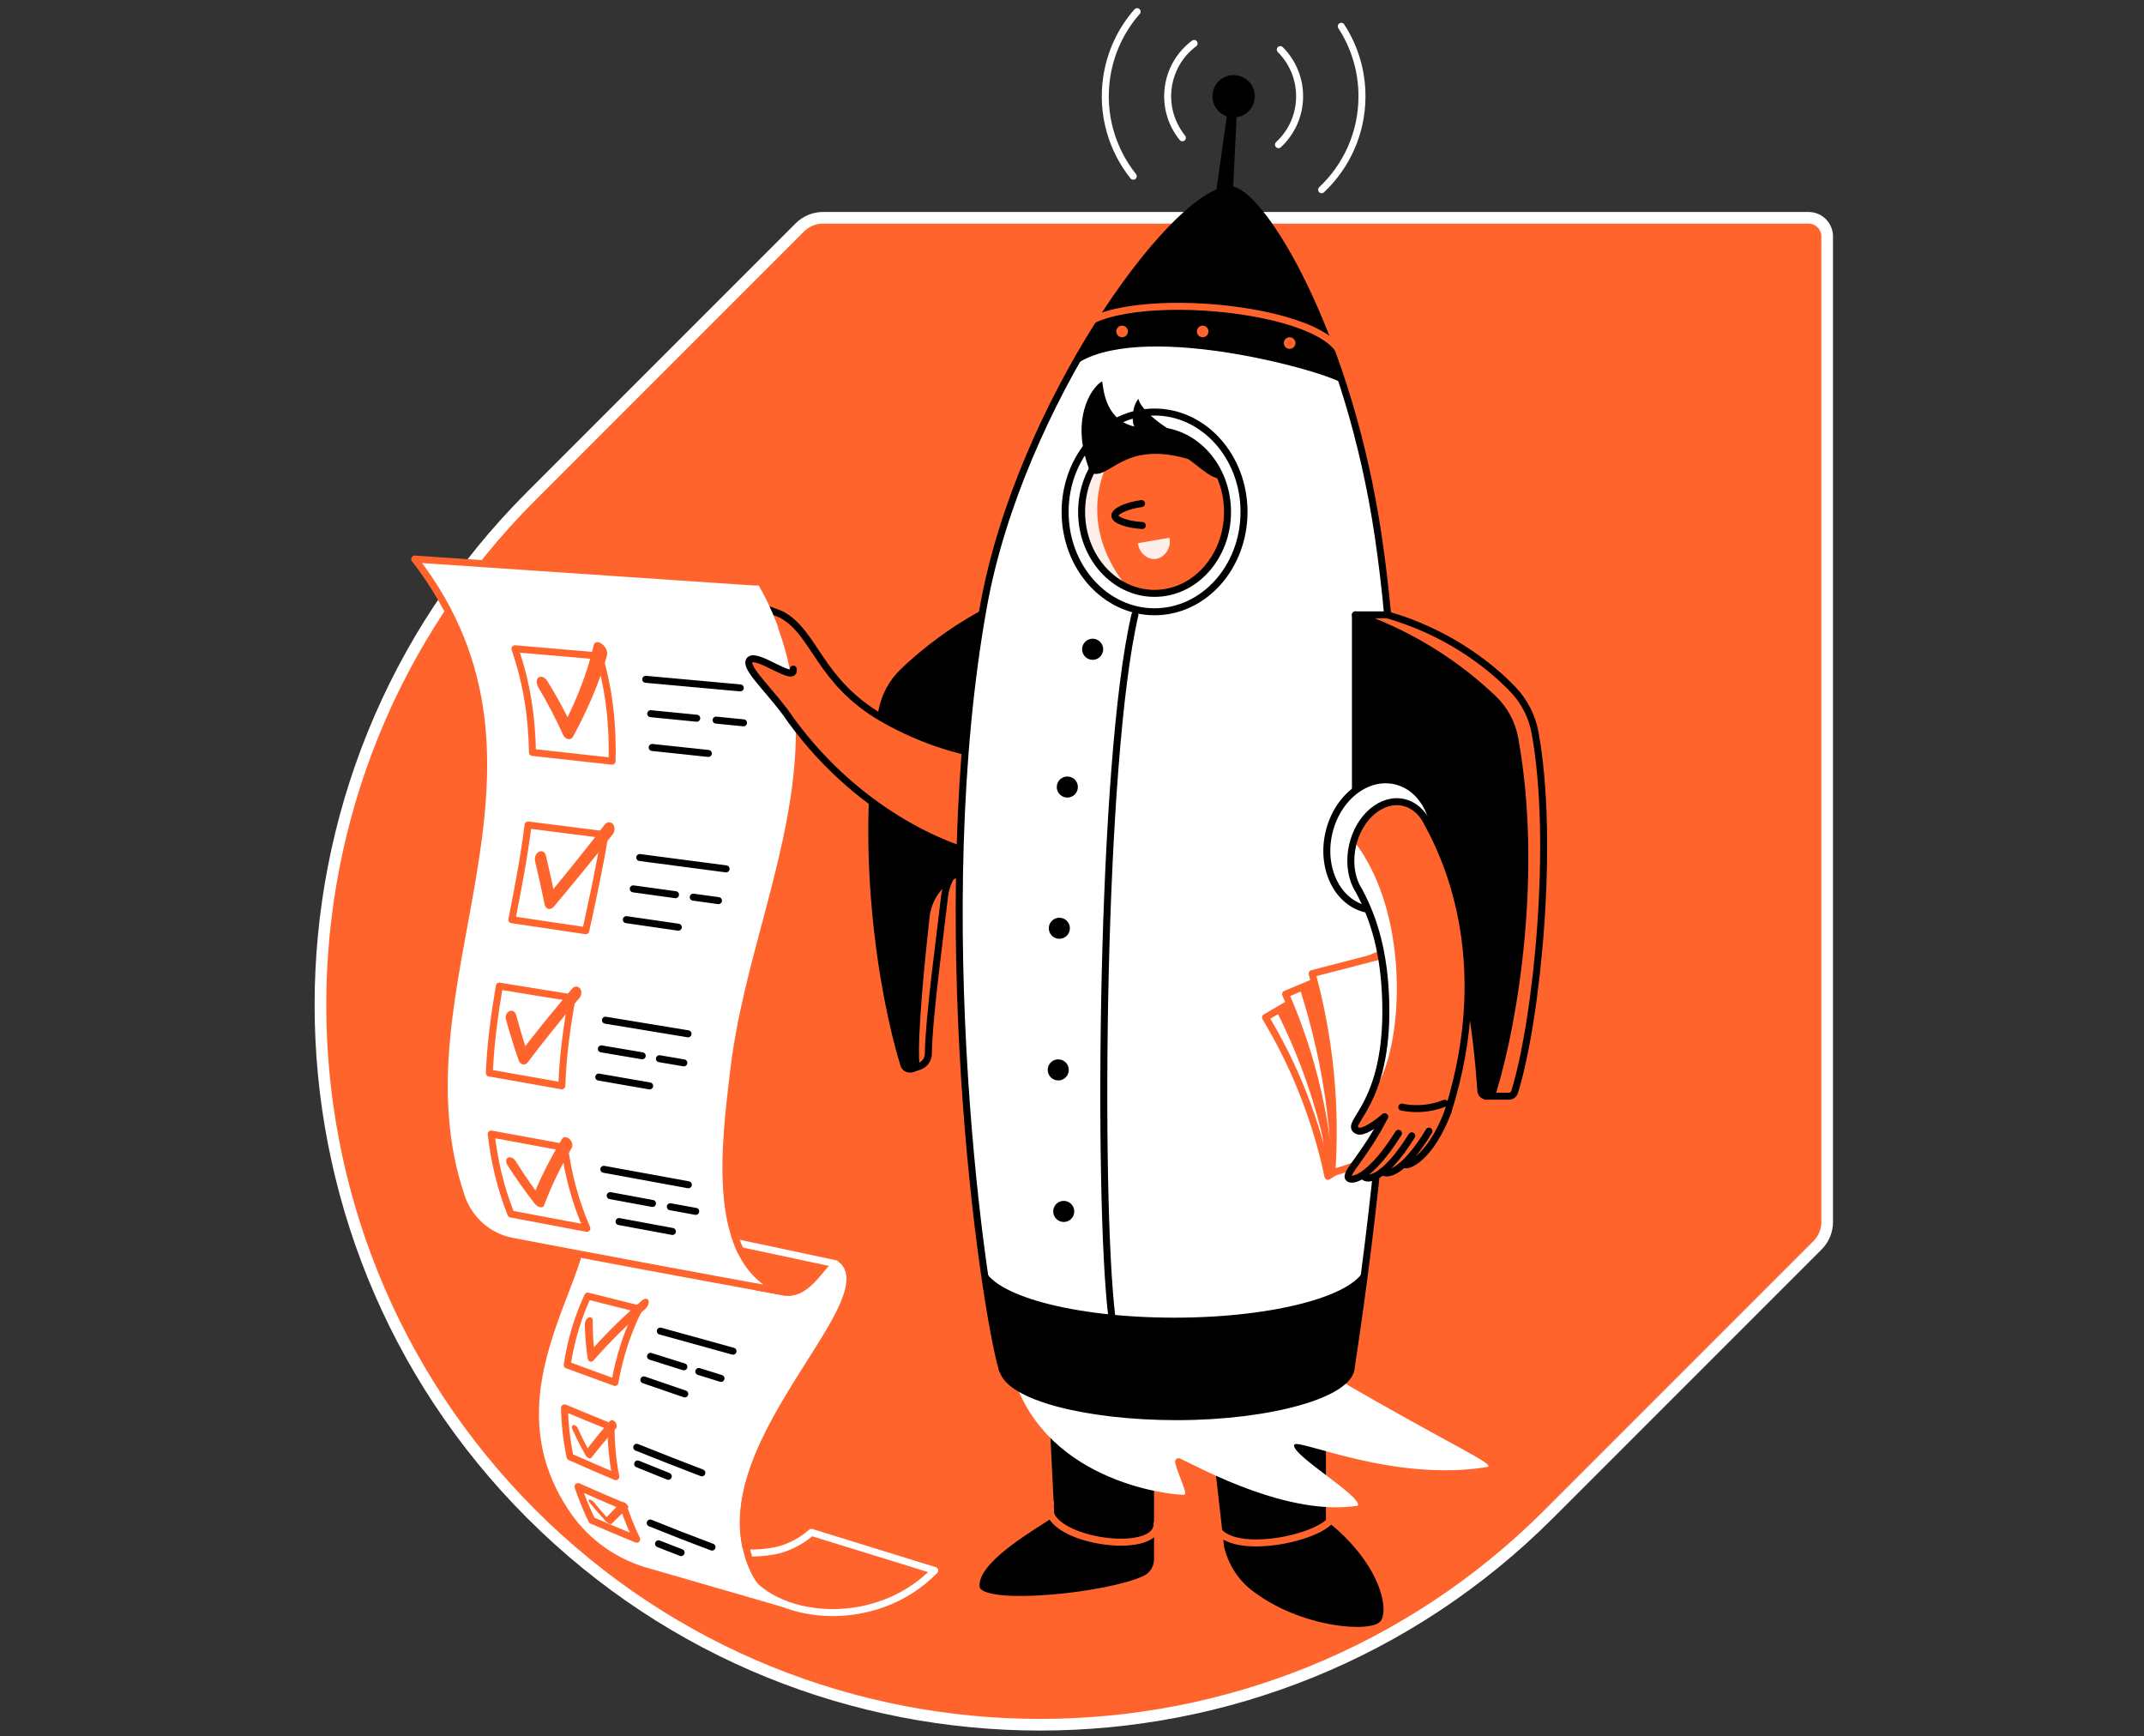<svg width="368" height="298" viewBox="0 0 368 298" fill="none" xmlns="http://www.w3.org/2000/svg">
<rect x="0" y="0" width="368" height="298" fill="#333333" stroke="none"/>
<path d="M141.28 37.377C139.778 37.377 138.34 37.972 137.276 39.036L91.182 85.134C42.939 133.369 42.939 211.579 91.182 259.818C139.418 308.061 217.627 308.061 265.863 259.818L311.964 213.717C313.028 212.657 313.619 211.218 313.619 209.72V40.58C313.619 38.809 312.184 37.377 310.417 37.377H141.28Z" fill="#FF642D" stroke="white" stroke-width="2" stroke-linecap="round" stroke-linejoin="round"/>
<path d="M166.241 147.205C163.938 148.72 162.419 151.174 162.115 153.917C161.425 160.109 159.427 174.497 159.343 180.87C159.329 181.854 158.692 182.715 157.757 183.023L156.494 183.439L154.706 153.585L159.409 134.766L169.58 133.261C169.58 133.261 170.098 144.664 166.238 147.205H166.241Z" fill="#FF642D" stroke="black" stroke-width="1.2" stroke-linecap="round" stroke-linejoin="round"/>
<path d="M178.715 100.869C175.086 102.119 170.704 103.984 166.049 106.816C161.551 109.556 157.919 112.517 155.066 115.229C153.127 117.074 151.836 119.489 151.356 122.121C147.237 144.762 151.311 170.329 155.136 182.736C155.483 183.856 157.275 183.656 157.194 182.487C156.844 177.374 158.199 164.127 158.958 157.333C159.263 154.593 160.781 152.14 163.084 150.621C166.945 148.08 173.224 144.429 178.712 143.446V100.862L178.715 100.869Z" fill="black" stroke="black" stroke-width="1.2" stroke-linecap="round" stroke-linejoin="round"/>
<path d="M131.211 272.519C116.042 251.46 153.855 223.814 144.328 216.072C141.885 214.088 139.747 222.484 134.595 221.725L129.916 220.871L98.161 207.011C106.732 213.976 81.102 236.648 97.541 260.133C100.877 264.896 105.819 268.302 111.44 269.792L137.091 277.209L136.734 275.945C134.119 275.084 132.474 274.269 131.211 272.515V272.519Z" fill="white" stroke="#FF642D" stroke-width="1.2" stroke-linecap="round" stroke-linejoin="round"/>
<path d="M134.595 221.728C118.674 218.83 103.134 215.932 87.927 213.034C83.861 212.261 80.543 209.349 79.209 205.432C66.798 168.935 99.313 132.438 71.187 95.945C91.056 97.285 110.845 98.622 130.556 99.963C146.477 127.867 129.205 155.772 125.94 183.677C124.456 196.361 121.59 216.832 134.599 221.728H134.595Z" fill="white" stroke="#FF642D" stroke-width="1.2" stroke-linecap="round" stroke-linejoin="round"/>
<path d="M105.06 130.636C100.51 130.135 95.953 129.635 91.393 129.131C91.295 123.199 90.444 117.266 88.379 111.337C93.202 111.754 98.018 112.167 102.83 112.583C104.629 118.6 105.214 124.62 105.06 130.636V130.636Z" stroke="#FF642D" stroke-width="1.2" stroke-linecap="round" stroke-linejoin="round"/>
<path d="M96.643 126.086C95.421 123.395 94.028 120.707 92.422 118.015C92.023 117.347 92.03 116.559 92.45 116.258C92.87 115.957 93.563 116.258 93.979 116.93C95.25 118.988 96.391 121.046 97.42 123.104C99.411 118.974 100.961 114.844 101.917 110.714C102.05 110.126 102.676 110.035 103.32 110.518C103.964 110.998 104.356 111.866 104.192 112.454C102.904 117.105 100.888 121.753 98.368 126.404C97.966 127.143 97.038 126.968 96.639 126.086H96.643Z" fill="#FF642D"/>
<path d="M110.835 116.584C116.249 117.074 121.656 117.567 127.06 118.057Z" fill="white"/>
<path d="M110.835 116.584C116.249 117.074 121.656 117.567 127.06 118.057" stroke="black" stroke-width="1.2" stroke-linecap="round" stroke-linejoin="round"/>
<path d="M122.909 123.587C124.481 123.741 126.052 123.899 127.62 124.053Z" fill="white"/>
<path d="M122.909 123.587C124.481 123.741 126.052 123.899 127.62 124.053" stroke="black" stroke-width="1.2" stroke-linecap="round" stroke-linejoin="round"/>
<path d="M111.692 122.485C114.324 122.744 116.956 123.003 119.588 123.262Z" fill="white"/>
<path d="M111.692 122.485C114.324 122.744 116.956 123.003 119.588 123.262" stroke="black" stroke-width="1.2" stroke-linecap="round" stroke-linejoin="round"/>
<path d="M111.944 128.281C115.161 128.624 118.373 128.963 121.586 129.306Z" fill="white"/>
<path d="M111.944 128.281C115.161 128.624 118.373 128.963 121.586 129.306" stroke="black" stroke-width="1.2" stroke-linecap="round" stroke-linejoin="round"/>
<path d="M100.541 159.727C96.314 159.097 92.086 158.471 87.858 157.841C88.922 152.423 89.965 147.001 90.64 141.583C95.036 142.143 99.428 142.7 103.817 143.26C102.946 148.751 101.735 154.239 100.541 159.731V159.727Z" stroke="#FF642D" stroke-width="1.2" stroke-linecap="round" stroke-linejoin="round"/>
<path d="M93.493 155.258C92.968 152.759 92.429 150.263 91.837 147.765C91.69 147.145 91.984 146.431 92.495 146.176C93.01 145.92 93.552 146.218 93.699 146.841C94.158 148.752 94.581 150.662 94.991 152.573C98.014 148.899 100.979 145.22 103.775 141.545C104.174 141.02 104.811 140.968 105.2 141.423C105.588 141.878 105.574 142.672 105.165 143.194C101.938 147.334 98.515 151.474 95.054 155.611C94.504 156.269 93.661 156.077 93.489 155.254L93.493 155.258Z" fill="#FF642D"/>
<path d="M109.809 147.17C114.751 147.821 119.689 148.468 124.628 149.119Z" fill="white"/>
<path d="M109.809 147.17C114.751 147.821 119.689 148.468 124.628 149.119" stroke="black" stroke-width="1.2" stroke-linecap="round" stroke-linejoin="round"/>
<path d="M118.993 153.97C120.435 154.169 121.877 154.369 123.322 154.568Z" fill="white"/>
<path d="M118.993 153.97C120.435 154.169 121.877 154.369 123.322 154.568" stroke="black" stroke-width="1.2" stroke-linecap="round" stroke-linejoin="round"/>
<path d="M108.693 152.546C111.111 152.882 113.53 153.214 115.944 153.55Z" fill="white"/>
<path d="M108.693 152.546C111.111 152.882 113.53 153.214 115.944 153.55" stroke="black" stroke-width="1.2" stroke-linecap="round" stroke-linejoin="round"/>
<path d="M107.506 157.83C110.481 158.261 113.452 158.695 116.427 159.125Z" fill="white"/>
<path d="M107.506 157.83C110.481 158.261 113.452 158.695 116.427 159.125" stroke="black" stroke-width="1.2" stroke-linecap="round" stroke-linejoin="round"/>
<path d="M96.429 186.351C92.271 185.616 88.127 184.885 83.99 184.15C84.2 179.18 84.858 174.206 85.709 169.237C89.867 169.912 94.025 170.588 98.189 171.263C97.283 176.292 96.607 181.322 96.432 186.351H96.429Z" stroke="#FF642D" stroke-width="1.2" stroke-linecap="round" stroke-linejoin="round"/>
<path d="M89.023 181.962C88.215 179.635 87.497 177.307 86.843 174.98C86.678 174.402 86.944 173.755 87.427 173.538C87.914 173.321 88.432 173.615 88.589 174.196C89.076 175.977 89.597 177.755 90.164 179.537C92.705 176.254 95.403 172.967 98.189 169.684C98.585 169.219 99.194 169.191 99.544 169.625C99.894 170.059 99.859 170.79 99.467 171.256C96.338 174.955 93.332 178.651 90.56 182.351C90.119 182.939 89.286 182.729 89.02 181.966L89.023 181.962Z" fill="#FF642D"/>
<path d="M103.922 175.088C108.64 175.865 113.362 176.646 118.097 177.423Z" fill="white"/>
<path d="M103.922 175.088C108.64 175.865 113.362 176.646 118.097 177.423" stroke="black" stroke-width="1.2" stroke-linecap="round" stroke-linejoin="round"/>
<path d="M113.183 181.696C114.58 181.934 115.98 182.169 117.376 182.407Z" fill="white"/>
<path d="M113.183 181.696C114.58 181.934 115.98 182.169 117.376 182.407" stroke="black" stroke-width="1.2" stroke-linecap="round" stroke-linejoin="round"/>
<path d="M103.219 180.006C105.553 180.401 107.891 180.8 110.233 181.196Z" fill="white"/>
<path d="M103.219 180.006C105.553 180.401 107.891 180.8 110.233 181.196" stroke="black" stroke-width="1.2" stroke-linecap="round" stroke-linejoin="round"/>
<path d="M102.771 184.85C105.676 185.354 108.588 185.861 111.503 186.365Z" fill="white"/>
<path d="M102.771 184.85C105.676 185.354 108.588 185.861 111.503 186.365" stroke="black" stroke-width="1.2" stroke-linecap="round" stroke-linejoin="round"/>
<path d="M100.73 210.808C96.359 209.989 92.012 209.171 87.693 208.348C85.883 203.774 84.826 199.196 84.312 194.621C88.491 195.395 92.687 196.165 96.901 196.938C97.517 201.562 98.721 206.185 100.73 210.808Z" stroke="#FF642D" stroke-width="1.2" stroke-linecap="round" stroke-linejoin="round"/>
<path d="M91.721 206.507C90.031 204.33 88.501 202.153 87.112 199.976C86.766 199.434 86.818 198.849 87.217 198.664C87.62 198.478 88.207 198.772 88.547 199.315C89.583 200.977 90.699 202.643 91.907 204.306C93.156 201.362 94.689 198.422 96.453 195.479C96.705 195.062 97.283 195.059 97.741 195.472C98.2 195.885 98.378 196.56 98.137 196.977C96.219 200.291 94.602 203.602 93.366 206.917C93.174 207.445 92.278 207.225 91.718 206.507H91.721Z" fill="#FF642D"/>
<path d="M103.642 200.676C108.454 201.562 113.288 202.444 118.149 203.329Z" fill="white"/>
<path d="M103.642 200.676C108.454 201.562 113.288 202.444 118.149 203.329" stroke="black" stroke-width="1.2" stroke-linecap="round" stroke-linejoin="round"/>
<path d="M115.055 207.099C116.504 207.365 117.957 207.631 119.413 207.897Z" fill="white"/>
<path d="M115.055 207.099C116.504 207.365 117.957 207.631 119.413 207.897" stroke="black" stroke-width="1.2" stroke-linecap="round" stroke-linejoin="round"/>
<path d="M104.734 205.195C107.146 205.643 109.568 206.087 111.993 206.535Z" fill="white"/>
<path d="M104.734 205.195C107.146 205.643 109.568 206.087 111.993 206.535" stroke="black" stroke-width="1.2" stroke-linecap="round" stroke-linejoin="round"/>
<path d="M106.257 209.643C109.298 210.21 112.35 210.777 115.412 211.341Z" fill="white"/>
<path d="M106.257 209.643C109.298 210.21 112.35 210.777 115.412 211.341" stroke="black" stroke-width="1.2" stroke-linecap="round" stroke-linejoin="round"/>
<path d="M105.542 237.25C102.781 236.249 100.054 235.248 97.359 234.258C97.961 230.18 99.134 226.198 100.88 222.432C103.789 223.16 106.718 223.895 109.669 224.637C107.663 228.679 106.288 232.931 105.542 237.254V237.25Z" stroke="#FF642D" stroke-width="1.2" stroke-linecap="round" stroke-linejoin="round"/>
<path d="M100.856 233.047C100.565 231.091 100.411 229.155 100.387 227.262C100.38 226.775 100.688 226.257 101.066 226.1C101.447 225.942 101.748 226.215 101.741 226.709C101.727 228.189 101.794 229.691 101.941 231.213C104.419 228.473 107.163 225.788 110.169 223.202C110.652 222.789 111.163 222.782 111.307 223.195C111.45 223.604 111.181 224.273 110.715 224.682C107.45 227.531 104.496 230.485 101.857 233.495C101.493 233.915 100.947 233.673 100.852 233.05L100.856 233.047Z" fill="#FF642D"/>
<path d="M113.337 228.441C117.449 229.578 121.61 230.73 125.817 231.892Z" fill="white"/>
<path d="M113.337 228.441C117.449 229.578 121.61 230.73 125.817 231.892" stroke="black" stroke-width="1.2" stroke-linecap="round" stroke-linejoin="round"/>
<path d="M119.941 235.374C121.204 235.77 122.475 236.165 123.752 236.561Z" fill="white"/>
<path d="M119.941 235.374C121.204 235.77 122.475 236.165 123.752 236.561" stroke="black" stroke-width="1.2" stroke-linecap="round" stroke-linejoin="round"/>
<path d="M111.657 232.774C113.55 233.372 115.458 233.971 117.379 234.573Z" fill="white"/>
<path d="M111.657 232.774C113.55 233.372 115.458 233.971 117.379 234.573" stroke="black" stroke-width="1.2" stroke-linecap="round" stroke-linejoin="round"/>
<path d="M110.512 236.813C112.833 237.614 115.174 238.419 117.537 239.224Z" fill="white"/>
<path d="M110.512 236.813C112.833 237.614 115.174 238.419 117.537 239.224" stroke="black" stroke-width="1.2" stroke-linecap="round" stroke-linejoin="round"/>
<path d="M105.696 253.431C103.033 252.304 100.415 251.166 97.843 250.022C97.265 247.243 96.947 244.429 96.894 241.622C99.519 242.714 102.182 243.809 104.884 244.901C104.884 247.768 105.15 250.627 105.696 253.431Z" stroke="#FF642D" stroke-width="1.2" stroke-linecap="round" stroke-linejoin="round"/>
<path d="M100.499 249.72C99.68 248.268 98.934 246.805 98.259 245.342C98.087 244.968 98.157 244.621 98.416 244.565C98.675 244.509 99.022 244.772 99.193 245.153C99.704 246.294 100.261 247.431 100.859 248.565C102.056 247.004 103.337 245.437 104.699 243.869C104.912 243.624 105.315 243.708 105.598 244.058C105.882 244.408 105.945 244.884 105.735 245.118C104.219 246.822 102.802 248.52 101.479 250.207C101.29 250.448 100.758 250.189 100.492 249.724L100.499 249.72Z" fill="#FF642D"/>
<path d="M109.291 248.384C112.941 249.854 116.668 251.316 120.466 252.765Z" fill="white"/>
<path d="M109.291 248.384C112.941 249.854 116.668 251.316 120.466 252.765" stroke="black" stroke-width="1.2" stroke-linecap="round" stroke-linejoin="round"/>
<path d="M109.448 251.243C111.184 251.953 112.937 252.66 114.708 253.364Z" fill="white"/>
<path d="M109.448 251.243C111.184 251.953 112.937 252.66 114.708 253.364" stroke="black" stroke-width="1.2" stroke-linecap="round" stroke-linejoin="round"/>
<path d="M109.287 264.165C106.673 263.101 104.107 262.019 101.584 260.924C100.657 259.03 99.866 257.095 99.215 255.124C101.766 256.262 104.359 257.389 107.002 258.502C107.625 260.434 108.388 262.324 109.287 264.161V264.165Z" stroke="#FF642D" stroke-width="1.2" stroke-linecap="round" stroke-linejoin="round"/>
<path d="M103.981 261.085C103.008 260.024 102.077 258.946 101.189 257.861C100.965 257.585 100.961 257.361 101.182 257.361C101.406 257.361 101.766 257.588 101.993 257.868C102.676 258.712 103.383 259.545 104.118 260.374C104.923 259.524 105.756 258.663 106.617 257.795C106.75 257.662 107.121 257.774 107.446 258.047C107.775 258.32 107.933 258.642 107.8 258.768C106.82 259.699 105.871 260.623 104.954 261.533C104.821 261.666 104.293 261.424 103.978 261.085H103.981Z" fill="#FF642D"/>
<path d="M111.604 261.379C115.066 262.786 118.601 264.165 122.212 265.512Z" fill="white"/>
<path d="M111.604 261.379C115.066 262.786 118.601 264.165 122.212 265.512" stroke="black" stroke-width="1.2" stroke-linecap="round" stroke-linejoin="round"/>
<path d="M113.032 264.949C114.313 265.456 115.605 265.957 116.907 266.454Z" fill="white"/>
<path d="M113.032 264.949C114.313 265.456 115.605 265.957 116.907 266.454" stroke="black" stroke-width="1.2" stroke-linecap="round" stroke-linejoin="round"/>
<path d="M127.578 269.673C132.39 278.007 150.033 280.212 160.439 269.53L139.278 262.985C138.365 263.78 136.863 264.886 134.763 265.656C132.005 266.664 128.309 266.59 126.986 266.454" stroke="white" stroke-width="1.2" stroke-linecap="round" stroke-linejoin="round"/>
<path d="M129.849 270.359C118.552 249.612 154.464 222.239 144.329 216.076C141.193 214.168 139.747 222.488 134.595 221.728" stroke="#FF642D" stroke-width="1.2" stroke-linecap="round" stroke-linejoin="round"/>
<path d="M143.426 216.884L125.615 213.09" stroke="white" stroke-width="1.2" stroke-linecap="round" stroke-linejoin="round"/>
<path d="M126.115 212.135C126.262 212.59 126.433 213.073 126.636 213.577C126.815 214.011 126.997 214.42 127.179 214.798" stroke="#FF642D" stroke-width="1.2" stroke-linecap="round" stroke-linejoin="round"/>
<path d="M169.605 129.743C165.198 129.026 158.57 127.374 151.472 123.283C139.856 116.587 139.926 107.634 133.073 104.992C134.431 108.117 135.684 111.876 136.156 114.83C136.594 117.322 129.972 112.03 128.726 113.234C127.616 114.309 131.298 117.648 134.676 122.068C146.74 139.624 163.085 145.675 168.457 146.823C168.838 141.129 169.223 135.434 169.605 129.74V129.743Z" fill="#FF642D"/>
<path d="M136.156 114.83C136.594 117.322 129.972 112.03 128.726 113.234C127.616 114.309 131.298 117.648 134.676 122.068C146.74 139.624 163.085 145.675 168.457 146.823C168.838 141.129 169.223 135.434 169.605 129.74C165.198 129.022 158.57 127.37 151.472 123.279C140.514 116.962 139.957 108.635 134.172 105.496C133.825 105.307 132.355 104.796 131.97 104.646" stroke="black" stroke-width="1.2" stroke-linecap="round" stroke-linejoin="round"/>
<path d="M179.835 237.25L180.969 260.245C178.659 261.925 167.403 268.081 168.166 272.488C169.829 275.368 189.922 273.419 196.302 270.447C197.411 269.929 198.097 268.788 198.08 267.563V243.729L179.835 237.25Z" fill="black"/>
<path d="M180.314 257.991C178.158 264.245 198.79 267.521 198.609 261.442" stroke="#FF642D" stroke-width="1.2" stroke-linecap="round" stroke-linejoin="round"/>
<path d="M206.977 238.02L210.113 265.516C210.827 268.445 212.472 271.081 214.855 272.925C223.209 279.403 235.312 280.271 236.943 278.241C238.539 276.254 236.863 268.155 227.588 260.917V235.969L216.199 246.763L206.973 238.02H206.977Z" fill="black"/>
<path d="M208.447 260.906C208.884 268.445 230.703 263.444 228.743 259.24" stroke="#FF642D" stroke-width="1.2" stroke-linecap="round" stroke-linejoin="round"/>
<path d="M180.311 234.751L173.448 234.573C178.355 254.232 200.751 256.577 203.246 256.535C203.974 256.374 202.277 253.42 201.706 251.001C201.591 250.508 202.102 250.098 202.56 250.315C206.539 252.205 221.225 260.259 233.044 258.414C233.989 256.895 221.453 249.608 222.142 247.956C222.65 246.735 239.075 254.424 255.23 251.771C257.134 251.46 248.451 247.736 229.481 236.617C212.153 237.464 197.636 233.901 180.308 234.744L180.311 234.751Z" fill="white"/>
<path d="M236.513 91.678C231.616 58.937 218.04 35.434 212.069 32.775C211.667 32.596 211.222 32.54 210.785 32.568C200.873 33.737 175.005 69.793 168.824 103.956C159.304 156.549 168.502 222.698 172.051 235.119H172.132C173.206 239.592 186.163 243.127 202 243.127C217.837 243.127 231.949 239.273 231.949 234.517C240.506 178.41 241.864 127.44 236.516 91.678H236.513Z" fill="white" stroke="black" stroke-width="1.2" stroke-linecap="round" stroke-linejoin="round"/>
<path d="M231.945 234.517C232.831 228.714 233.632 222.971 234.364 217.29C233.177 222.232 218.954 226.138 201.569 226.138C184.185 226.138 170.025 222.25 168.782 217.325C169.969 225.816 171.176 232.081 172.048 235.122H172.128C173.203 239.595 186.159 243.13 201.996 243.13C217.834 243.13 231.945 239.277 231.945 234.52V234.517Z" fill="black"/>
<path d="M198.171 104.992C206.651 104.992 213.525 97.319 213.525 87.853C213.525 78.387 206.651 70.714 198.171 70.714C189.691 70.714 182.817 78.387 182.817 87.853C182.817 97.319 189.691 104.992 198.171 104.992Z" fill="white" stroke="black" stroke-width="1.2" stroke-linecap="round" stroke-linejoin="round"/>
<path d="M198.171 101.835C205.087 101.835 210.694 95.575 210.694 87.853C210.694 80.131 205.087 73.871 198.171 73.871C191.255 73.871 185.648 80.131 185.648 87.853C185.648 95.575 191.255 101.835 198.171 101.835Z" fill="#FF642D"/>
<path d="M192.816 75.211C188.578 77.451 185.645 82.271 185.645 87.853C185.645 93.772 188.942 98.829 193.597 100.869C192.704 99.861 187.307 93.565 188.497 84.892C189.152 80.132 191.49 76.811 192.816 75.211Z" fill="#FFEFEA"/>
<path d="M198.171 101.835C205.087 101.835 210.694 95.575 210.694 87.853C210.694 80.131 205.087 73.871 198.171 73.871C191.255 73.871 185.648 80.131 185.648 87.853C185.648 95.575 191.255 101.835 198.171 101.835Z" stroke="black" stroke-width="1.2" stroke-linecap="round" stroke-linejoin="round"/>
<path d="M194.801 105.521C188.921 130.636 188.406 205.349 190.793 225.613" stroke="black" stroke-width="1.2" stroke-linecap="round" stroke-linejoin="round"/>
<path d="M180.777 208.015C180.714 207.018 181.47 206.161 182.467 206.098C183.464 206.035 184.322 206.794 184.385 207.795C184.451 208.792 183.692 209.65 182.694 209.713C182.652 209.713 182.617 209.716 182.582 209.716C181.637 209.716 180.836 208.978 180.777 208.015ZM179.835 183.646C179.814 182.641 180.612 181.822 181.613 181.805C182.61 181.791 183.433 182.585 183.447 183.583C183.468 184.587 182.666 185.41 181.669 185.424H181.637C180.654 185.424 179.849 184.633 179.832 183.646H179.835ZM181.763 161.117C180.766 161.082 179.986 160.242 180.017 159.244C180.052 158.247 180.892 157.466 181.889 157.498C182.894 157.533 183.674 158.373 183.636 159.37C183.604 160.347 182.799 161.117 181.826 161.117H181.763ZM182.981 136.866C181.987 136.747 181.281 135.847 181.399 134.853C181.522 133.859 182.425 133.152 183.415 133.275C184.409 133.394 185.116 134.293 184.994 135.287C184.885 136.208 184.105 136.88 183.198 136.88C183.125 136.88 183.055 136.873 182.981 136.866ZM186.842 113.098C185.921 112.709 185.487 111.649 185.869 110.728C186.257 109.804 187.318 109.367 188.238 109.755C189.159 110.137 189.6 111.197 189.211 112.125C188.921 112.818 188.249 113.238 187.542 113.238C187.311 113.238 187.073 113.192 186.845 113.098H186.842Z" fill="black"/>
<path d="M259.654 118.281C255.178 113.619 247.81 108.292 238.13 105.521H232.652L238.13 129.75C249.466 131.78 255.216 153.179 257.862 170.661L255.892 178.41L255.185 188.133H258.954C259.385 188.14 259.819 187.905 259.98 187.391C263.886 174.721 266.864 144.247 263.48 125.74C262.965 122.933 261.632 120.339 259.658 118.285L259.654 118.281Z" fill="#FF642D" stroke="black" stroke-width="1.2" stroke-linecap="round" stroke-linejoin="round"/>
<path d="M232.649 105.521C236.278 106.77 240.66 108.635 245.315 111.467C249.812 114.204 253.442 117.168 256.294 119.877C258.23 121.718 259.525 124.126 260.001 126.755C264.123 149.399 260.05 174.976 256.224 187.387C255.878 188.507 254.236 188.308 254.166 187.139C253.197 171.445 248.136 138.427 232.649 135.655V105.521V105.521Z" fill="black" stroke="black" stroke-width="1.2" stroke-linecap="round" stroke-linejoin="round"/>
<path d="M245.89 147.044C247.278 140.972 244.418 135.139 239.502 134.015C234.586 132.891 229.475 136.902 228.087 142.973C226.699 149.044 229.559 154.877 234.475 156.001C239.391 157.125 244.502 153.115 245.89 147.044Z" fill="white" stroke="black" stroke-width="1.2" stroke-linecap="round" stroke-linejoin="round"/>
<path d="M217.214 174.619C219.349 178.161 221.631 182.512 223.657 187.646C225.736 192.91 227.066 197.757 227.931 201.884C228.701 201.411 229.481 200.897 230.269 200.337C233.664 197.929 236.334 195.297 238.417 192.829C236.296 183.863 234.171 174.899 232.05 165.933L217.214 174.619V174.619Z" fill="white" stroke="#FF642D" stroke-width="1.2" stroke-linecap="round" stroke-linejoin="round"/>
<path d="M222.117 180.065C225.337 187.776 227.196 194.999 228.284 201.208C228.347 195.948 228.41 190.684 228.47 185.424L224.942 170.094L219.094 173.517C220.133 175.564 221.148 177.741 222.117 180.062V180.065Z" fill="#FF642D"/>
<path d="M220.665 170.623C222.447 174.704 224.27 179.663 225.716 185.424C227.199 191.332 227.934 196.687 228.281 201.208C229.166 200.813 230.073 200.372 230.99 199.885C234.948 197.793 238.168 195.357 240.734 193.019C239.726 183.156 238.714 173.293 237.706 163.434L220.662 170.623H220.665Z" fill="white" stroke="#FF642D" stroke-width="1.2" stroke-linecap="round" stroke-linejoin="round"/>
<path d="M225.855 179.743C227.637 187.657 228.372 194.88 228.578 201.072C228.596 201.065 228.61 201.058 228.627 201.051C229.544 194.81 230.465 188.567 231.382 182.326L228.463 167.34L223.076 169.611C224.088 172.729 225.036 176.11 225.855 179.747V179.743Z" fill="#FF642D"/>
<path d="M225.219 167.088C226.496 171.774 227.675 177.416 228.326 183.863C228.991 190.474 228.935 196.371 228.592 201.306C229.611 201.019 230.657 200.687 231.725 200.309C236.327 198.678 240.188 196.56 243.331 194.443C243.803 183.639 244.279 172.835 244.752 162.03L225.219 167.088V167.088Z" fill="white" stroke="#FF642D" stroke-width="1.2" stroke-linecap="round" stroke-linejoin="round"/>
<path d="M247.45 186.701L245.801 188.143C243.362 195.423 240.142 199.441 241.248 199.455C242.571 199.472 245.826 197.446 248.598 191.388" fill="#FF642D"/>
<path d="M251.821 162.475C250.691 153.169 247.551 145.934 245.031 141.297C244.884 140.985 244.72 140.695 244.541 140.415C244.524 140.383 244.506 140.348 244.489 140.317H244.485C243.617 139.004 242.403 138.059 240.929 137.72C237.209 136.869 233.279 140.17 232.155 145.087C231.585 147.586 231.847 150.022 232.733 151.926C232.747 151.951 232.757 151.972 232.768 151.993C232.915 152.301 233.079 152.591 233.254 152.868C235.893 157.76 237.625 163.626 237.849 171.914C238.332 189.645 230.787 192.606 232.838 193.981C233.38 194.345 234.595 194.205 237.657 191.668C238.203 193.596 238.749 195.521 239.295 197.45L247.198 193.596C249.49 188.329 253.578 176.94 251.825 162.471L251.821 162.475Z" fill="#FF642D"/>
<path d="M235.442 187.59C240.737 181.669 242.658 157.481 232.362 144.314C231.816 146.785 231.858 150.047 232.733 151.93C232.747 151.954 232.757 151.975 232.768 151.996C232.915 152.304 233.079 152.595 233.254 152.871C235.893 157.764 237.626 163.63 237.85 171.918C237.993 177.217 237.419 181.186 236.6 184.199L235.442 187.59V187.59Z" fill="white"/>
<path d="M239.498 190.488L237.657 191.671C234.168 198.51 230.766 201.342 231.48 202.185C232.243 203.081 234.822 201.643 238.469 198.286" fill="#FF642D"/>
<path d="M242.312 190.005L240.471 191.188C236.982 198.027 233.58 200.858 234.294 201.702C235.057 202.598 237.636 201.159 241.283 197.803" fill="#FF642D"/>
<path d="M245.507 189.074L243.667 190.257C240.177 197.096 236.397 200.592 237.489 200.771C238.795 200.981 242.316 199.462 245.952 193.88" fill="#FF642D"/>
<path d="M237.657 191.671C234.168 198.51 230.766 201.341 231.48 202.185C232.026 202.829 235.218 202.185 240.03 194.499" stroke="black" stroke-width="1.2" stroke-linecap="round" stroke-linejoin="round"/>
<path d="M234.098 201.912C234.644 202.556 237.503 202.619 242.315 194.933" stroke="black" stroke-width="1.2" stroke-linecap="round" stroke-linejoin="round"/>
<path d="M237.297 201.054C237.843 201.698 240.723 201.646 245.269 194.132" stroke="black" stroke-width="1.2" stroke-linecap="round" stroke-linejoin="round"/>
<path d="M248.514 190.831C257.001 163.931 247.551 145.938 245.031 141.297C244.884 140.985 244.72 140.695 244.541 140.415C244.524 140.383 244.506 140.348 244.489 140.317H244.485C243.617 139.004 242.403 138.059 240.929 137.72C237.209 136.869 233.279 140.17 232.155 145.087C231.585 147.586 231.847 150.022 232.733 151.926C232.747 151.951 232.757 151.972 232.768 151.993C232.915 152.301 233.079 152.591 233.254 152.868C235.893 157.76 237.625 163.626 237.849 171.914C238.332 189.645 230.787 192.606 232.838 193.981C233.38 194.345 234.595 194.205 237.657 191.668" stroke="black" stroke-width="1.2" stroke-linecap="round" stroke-linejoin="round"/>
<path d="M240.989 199.819C241.622 200.372 245.553 198.653 248.517 190.828" stroke="black" stroke-width="1.2" stroke-linecap="round" stroke-linejoin="round"/>
<path d="M240.604 190.005C241.419 190.17 242.459 190.303 243.666 190.254C245.507 190.184 246.991 189.729 247.982 189.337" stroke="black" stroke-width="1.2" stroke-linecap="round" stroke-linejoin="round"/>
<path d="M212.066 32.775C211.663 32.596 211.219 32.54 210.781 32.568C205.017 33.247 193.856 45.731 184.308 62.776C194.878 54.926 225.796 63.161 230.437 65.751C230.412 65.681 230.307 65.355 230.178 64.956C224.133 46.683 216.241 34.633 212.066 32.775V32.775Z" fill="black"/>
<path d="M184.312 57.684C188.714 48.776 230.024 52.339 230.44 61.964" stroke="#FF642D" stroke-width="1.2" stroke-linecap="round" stroke-linejoin="round"/>
<path d="M211.744 19.555C213.42 19.555 214.778 18.197 214.778 16.521C214.778 14.845 213.42 13.487 211.744 13.487C210.068 13.487 208.709 14.845 208.709 16.521C208.709 18.197 210.068 19.555 211.744 19.555Z" fill="black" stroke="black" stroke-width="1.2" stroke-linecap="round" stroke-linejoin="round"/>
<path d="M219.751 8.513C221.799 10.561 223.069 13.392 223.069 16.521C223.069 19.804 221.673 22.758 219.44 24.826" stroke="white" stroke-width="1.2" stroke-linecap="round" stroke-linejoin="round"/>
<path d="M230.216 4.513C232.467 7.967 233.772 12.09 233.772 16.521C233.772 22.842 231.109 28.543 226.842 32.561" stroke="white" stroke-width="1.2" stroke-linecap="round" stroke-linejoin="round"/>
<path d="M204.961 7.453C202.641 9.189 200.982 11.81 200.537 14.904C200.068 18.152 201.031 21.278 202.945 23.643" stroke="white" stroke-width="1.2" stroke-linecap="round" stroke-linejoin="round"/>
<path d="M195.172 2C192.452 5.097 190.569 8.993 189.939 13.378C189.04 19.636 190.863 25.656 194.51 30.241" stroke="white" stroke-width="1.2" stroke-linecap="round" stroke-linejoin="round"/>
<path d="M212.416 16.584L211.303 39.582C211.257 40.541 210.442 41.28 209.483 41.234C208.468 41.192 207.698 40.261 207.845 39.253L211.068 16.455C211.201 15.618 212.433 15.723 212.412 16.581L212.416 16.584Z" fill="black"/>
<path d="M192.599 57.88C193.15 57.88 193.597 57.433 193.597 56.882C193.597 56.331 193.15 55.885 192.599 55.885C192.048 55.885 191.602 56.331 191.602 56.882C191.602 57.433 192.048 57.88 192.599 57.88Z" fill="#FF642D"/>
<path d="M206.427 57.88C206.978 57.88 207.425 57.433 207.425 56.882C207.425 56.331 206.978 55.885 206.427 55.885C205.877 55.885 205.43 56.331 205.43 56.882C205.43 57.433 205.877 57.88 206.427 57.88Z" fill="#FF642D"/>
<path d="M221.354 59.871C221.905 59.871 222.352 59.425 222.352 58.874C222.352 58.323 221.905 57.876 221.354 57.876C220.804 57.876 220.357 58.323 220.357 58.874C220.357 59.425 220.804 59.871 221.354 59.871Z" fill="#FF642D"/>
<path d="M195.935 86.418C193.198 86.817 191.322 87.776 191.353 88.511C191.385 89.242 193.334 90.03 196.075 90.187" stroke="black" stroke-width="1.2" stroke-linecap="round" stroke-linejoin="round"/>
<path d="M195.315 93.222C195.504 94.86 196.866 95.997 198.189 95.941C199.725 95.875 201.125 94.195 200.733 92.281C198.927 92.596 197.121 92.907 195.315 93.222V93.222Z" fill="#FFEFEA"/>
<path d="M208.664 80.22C208.24 79.495 207.799 78.89 207.39 78.393C205.916 76.629 204.331 75.558 203.263 75.082C199.756 73.51 195.784 70.339 195.399 68.45C194.132 69.916 194.286 73.108 194.797 73.213C189.456 72.096 189.39 66.224 189.169 65.436C187.23 66.535 183.545 72.201 187.185 81.13C190.468 82.593 192.547 75.54 203.757 78.722C204.667 78.981 207.915 82.474 209.57 82.068C209.346 81.511 209.049 80.881 208.66 80.216L208.664 80.22Z" fill="black"/>
<path d="M125.012 100.729C126.748 100.649 128.484 100.568 130.22 100.484C131.004 101.839 131.795 103.368 132.534 105.073C132.947 106.024 133.304 106.948 133.619 107.834" fill="white"/>
</svg>

